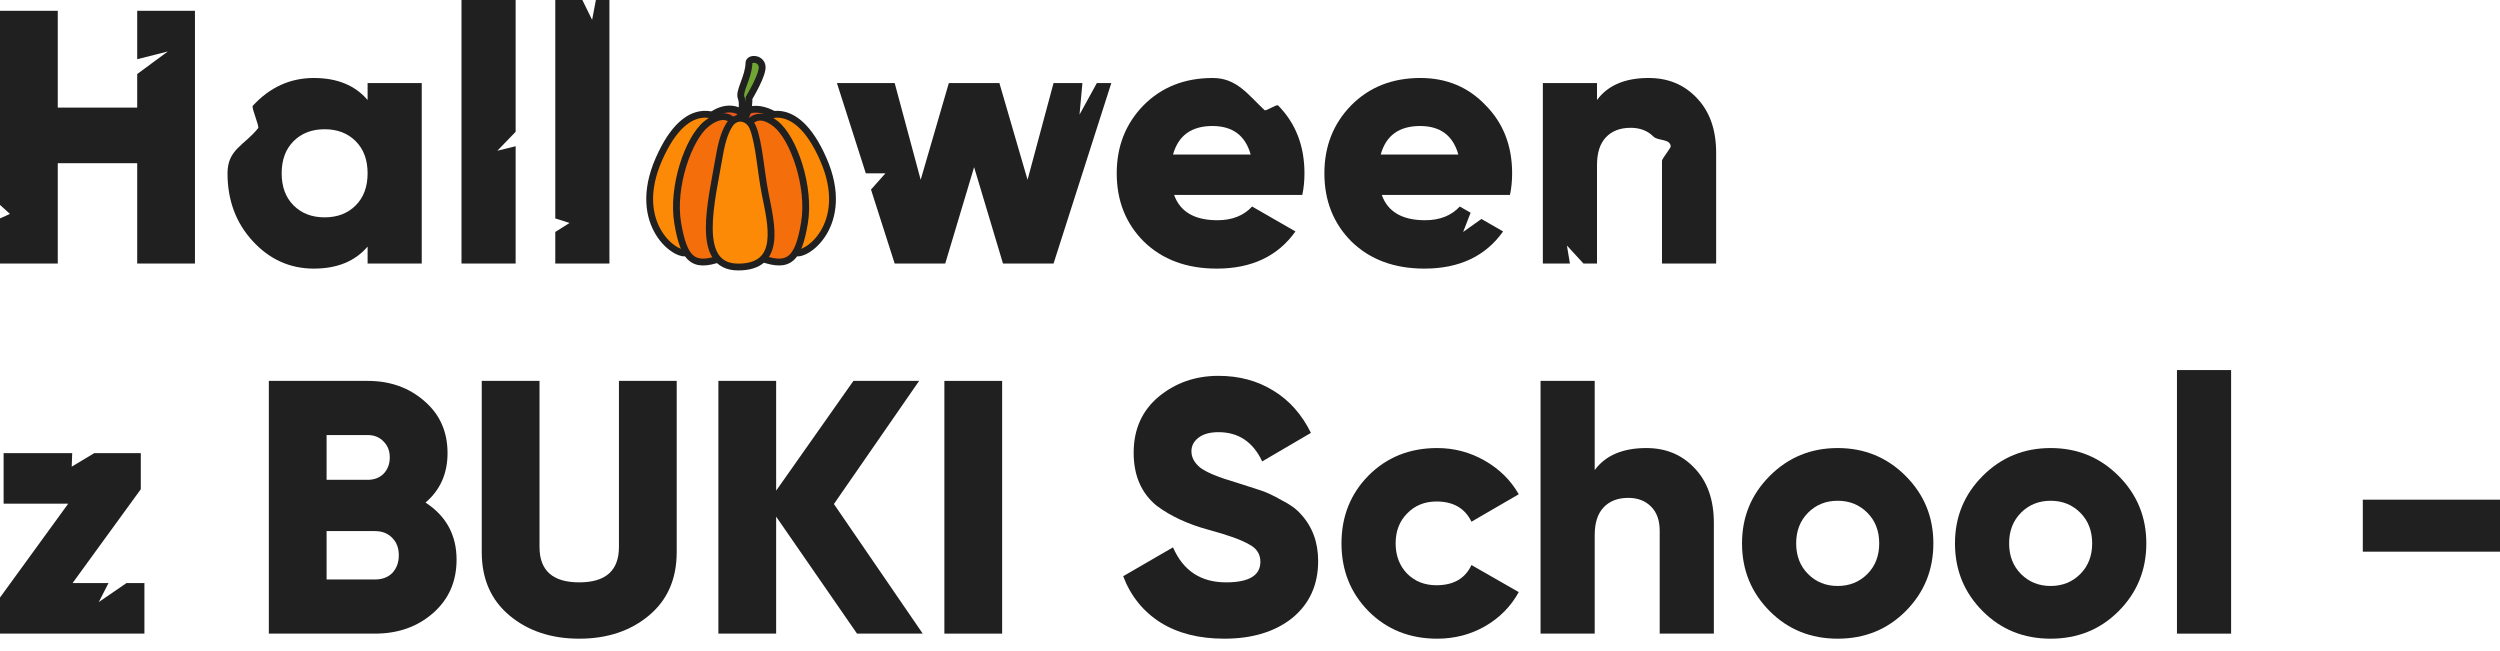 <svg width="196" height="51" viewBox="0 0 196 51" fill="none" xmlns="http://www.w3.org/2000/svg">
<path d="M196 43.251H185.244V39.175H196V43.251Z" fill="#202020"/>
<path d="M174.919 49.677H170.673V29.013H174.919V49.677Z" fill="#202020"/>
<path d="M166.092 47.922C164.658 49.356 162.884 50.073 160.771 50.073C158.657 50.073 156.883 49.356 155.449 47.922C153.996 46.468 153.27 44.695 153.27 42.6C153.27 40.524 153.996 38.76 155.449 37.307C156.902 35.854 158.676 35.127 160.771 35.127C162.865 35.127 164.639 35.854 166.092 37.307C167.545 38.76 168.272 40.524 168.272 42.6C168.272 44.695 167.545 46.468 166.092 47.922ZM157.515 42.6C157.515 43.581 157.827 44.383 158.449 45.006C159.072 45.629 159.846 45.94 160.771 45.94C161.695 45.94 162.469 45.629 163.092 45.006C163.714 44.383 164.026 43.581 164.026 42.6C164.026 41.619 163.714 40.817 163.092 40.194C162.469 39.571 161.695 39.26 160.771 39.26C159.846 39.26 159.072 39.571 158.449 40.194C157.827 40.817 157.515 41.619 157.515 42.6Z" fill="#202020"/>
<path d="M149.396 47.922C147.962 49.356 146.188 50.073 144.075 50.073C141.961 50.073 140.187 49.356 138.753 47.922C137.3 46.468 136.574 44.695 136.574 42.6C136.574 40.524 137.3 38.76 138.753 37.307C140.206 35.854 141.98 35.127 144.075 35.127C146.169 35.127 147.943 35.854 149.396 37.307C150.849 38.76 151.576 40.524 151.576 42.6C151.576 44.695 150.849 46.468 149.396 47.922ZM140.82 42.6C140.82 43.581 141.131 44.383 141.754 45.006C142.376 45.629 143.15 45.94 144.075 45.94C144.999 45.94 145.773 45.629 146.396 45.006C147.019 44.383 147.33 43.581 147.33 42.6C147.33 41.619 147.019 40.817 146.396 40.194C145.773 39.571 144.999 39.26 144.075 39.26C143.15 39.26 142.376 39.571 141.754 40.194C141.131 40.817 140.82 41.619 140.82 42.6Z" fill="#202020"/>
<path d="M129.073 35.127C130.601 35.127 131.856 35.646 132.837 36.684C133.856 37.741 134.366 39.175 134.366 40.987V49.676H130.12V41.609C130.12 40.798 129.894 40.166 129.441 39.713C128.988 39.26 128.394 39.033 127.658 39.033C126.827 39.033 126.176 39.288 125.704 39.798C125.252 40.288 125.025 41.005 125.025 41.949V49.676H120.779V29.862H125.025V36.854C125.874 35.703 127.224 35.127 129.073 35.127Z" fill="#202020"/>
<path d="M112.673 50.073C110.522 50.073 108.729 49.356 107.295 47.922C105.88 46.487 105.172 44.714 105.172 42.6C105.172 40.486 105.88 38.713 107.295 37.279C108.729 35.844 110.522 35.127 112.673 35.127C114.013 35.127 115.258 35.458 116.409 36.118C117.56 36.779 118.447 37.656 119.07 38.75L115.362 40.902C114.852 39.845 113.937 39.317 112.616 39.317C111.692 39.317 110.927 39.628 110.324 40.251C109.72 40.855 109.418 41.638 109.418 42.6C109.418 43.562 109.72 44.355 110.324 44.978C110.927 45.581 111.692 45.883 112.616 45.883C113.956 45.883 114.871 45.355 115.362 44.298L119.07 46.421C118.447 47.553 117.56 48.45 116.409 49.11C115.277 49.752 114.032 50.073 112.673 50.073Z" fill="#202020"/>
<path d="M95.984 50.073C94.002 50.073 92.332 49.648 90.974 48.799C89.615 47.931 88.643 46.723 88.058 45.176L91.964 42.911C92.757 44.742 94.144 45.657 96.125 45.657C97.918 45.657 98.814 45.119 98.814 44.044C98.814 43.44 98.522 42.987 97.937 42.685C97.333 42.326 96.257 41.94 94.71 41.524C93.125 41.09 91.785 40.468 90.691 39.656C89.483 38.675 88.879 37.288 88.879 35.495C88.879 33.665 89.53 32.202 90.832 31.108C92.153 30.013 93.719 29.466 95.531 29.466C97.154 29.466 98.588 29.853 99.833 30.627C101.079 31.381 102.06 32.486 102.777 33.938L98.956 36.175C98.239 34.646 97.097 33.882 95.531 33.882C94.87 33.882 94.351 34.023 93.974 34.306C93.597 34.59 93.408 34.948 93.408 35.382C93.408 35.854 93.634 36.278 94.087 36.656C94.578 37.033 95.54 37.429 96.974 37.845L98.814 38.439C99.286 38.59 99.833 38.845 100.456 39.203C101.135 39.543 101.645 39.911 101.984 40.307C102.89 41.288 103.343 42.515 103.343 43.987C103.343 45.855 102.664 47.346 101.305 48.459C99.947 49.535 98.173 50.073 95.984 50.073Z" fill="#202020"/>
<path d="M74.039 49.676V29.862H78.568V49.676H74.039Z" fill="#202020"/>
<path d="M65.379 39.515L72.342 49.676H67.19L60.85 40.505V49.676H56.321V29.862H60.85V38.467L66.907 29.862H72.059L65.379 39.515Z" fill="#202020"/>
<path d="M37.769 43.279V29.862H42.298V42.883C42.298 44.732 43.336 45.657 45.412 45.657C47.487 45.657 48.525 44.732 48.525 42.883V29.862H53.054V43.279C53.054 45.374 52.337 47.025 50.903 48.233C49.45 49.459 47.619 50.073 45.412 50.073C43.204 50.073 41.373 49.459 39.92 48.233C38.486 47.025 37.769 45.374 37.769 43.279Z" fill="#202020"/>
<path d="M33.361 39.401C34.984 40.458 35.795 41.949 35.795 43.874C35.795 45.591 35.182 46.987 33.955 48.063C32.729 49.139 31.21 49.676 29.398 49.676H21.076V29.862H28.832C30.587 29.862 32.068 30.391 33.276 31.448C34.484 32.485 35.087 33.844 35.087 35.524C35.087 37.127 34.512 38.42 33.361 39.401ZM28.832 34.108H25.605V37.618H28.832C29.341 37.618 29.757 37.458 30.077 37.137C30.398 36.797 30.559 36.373 30.559 35.863C30.559 35.354 30.398 34.939 30.077 34.618C29.757 34.278 29.341 34.108 28.832 34.108ZM25.605 45.431H29.398C29.964 45.431 30.417 45.261 30.757 44.921C31.096 44.562 31.266 44.1 31.266 43.534C31.266 42.968 31.096 42.515 30.757 42.175C30.417 41.817 29.964 41.638 29.398 41.638H25.605V45.431Z" fill="#202020"/>
<path d="M11.039 38.354L5.689 45.714H8.506L7.746 47.2L9.914 45.714H11.322V49.676H0V46.846L5.35 39.486H0.283V35.524H5.661L5.623 36.585L7.393 35.524H11.039V38.354Z" fill="#202020"/>
<path d="M129.253 6.114C130.782 6.114 132.036 6.633 133.018 7.671C134.037 8.727 134.546 10.162 134.546 11.973V20.663H130.3V12.596C130.3 12.448 131 11.599 130.985 11.464C130.917 10.853 129.992 11.07 129.621 10.699C129.168 10.246 128.574 10.02 127.838 10.02C127.007 10.02 126.356 10.275 125.885 10.784C125.432 11.275 125.205 11.992 125.205 12.936V20.663H124.144L122.847 19.248L123.082 20.663H120.959V6.51H125.205V7.841C126.054 6.689 127.404 6.114 129.253 6.114Z" fill="#202020"/>
<path d="M118.381 15.285H108.333C108.804 16.606 109.937 17.266 111.729 17.266C112.88 17.266 113.786 16.908 114.447 16.191L115.296 16.679L114.709 18.186L116.145 17.167L117.843 18.144C116.466 20.087 114.409 21.059 111.673 21.059C109.314 21.059 107.408 20.352 105.955 18.936C104.54 17.521 103.832 15.738 103.832 13.587C103.832 11.473 104.53 9.699 105.927 8.265C107.342 6.831 109.153 6.114 111.361 6.114C113.418 6.114 115.126 6.831 116.485 8.265C117.862 9.662 118.551 11.435 118.551 13.587C118.551 14.19 118.494 14.757 118.381 15.285ZM108.248 12.115H114.333C113.918 10.624 112.918 9.879 111.333 9.879C109.691 9.879 108.663 10.624 108.248 12.115Z" fill="#202020"/>
<path d="M102.1 15.285H92.051C92.523 16.606 93.655 17.266 95.448 17.266C96.599 17.266 97.505 16.908 98.165 16.191L101.562 18.144C100.185 20.087 98.128 21.059 95.391 21.059C93.033 21.059 91.127 20.352 89.674 18.936C88.258 17.521 87.551 15.738 87.551 13.587C87.551 11.473 88.249 9.699 89.645 8.265C91.061 6.831 92.872 6.114 95.08 6.114C96.968 6.114 97.841 7.425 99.141 8.633C99.257 8.741 100.092 8.147 100.203 8.265C101.581 9.662 102.27 11.435 102.27 13.587C102.27 14.19 102.213 14.757 102.1 15.285ZM91.966 12.115H98.052C97.637 10.624 96.637 9.879 95.052 9.879C93.41 9.879 92.382 10.624 91.966 12.115Z" fill="#202020"/>
<path d="M80.56 14.096L82.598 6.51H84.862L84.634 8.987L85.994 6.51H87.127L82.598 20.663H78.635L76.37 13.105L74.106 20.663H70.143L68.286 14.86L69.42 13.587H67.879L65.614 6.51H70.143L72.181 14.096L74.389 6.51H78.352L80.56 14.096Z" fill="#202020"/>
<path d="M47.779 20.663H43.534V18.186L44.653 17.479L43.534 17.125V0H45.657L46.422 1.557L46.718 0H47.779V20.663Z" fill="#202020"/>
<path d="M40.426 20.663H36.181V0H40.426V10.332L38.991 11.818L40.426 11.464V20.663Z" fill="#202020"/>
<path d="M28.82 7.841V6.51H33.065V20.663H28.82V19.333C27.838 20.484 26.432 21.059 24.602 21.059C22.734 21.059 21.139 20.342 19.818 18.908C18.497 17.474 17.837 15.7 17.837 13.587C17.837 11.697 19.163 11.401 20.238 10.048C20.355 9.902 19.689 8.433 19.818 8.293C21.158 6.84 22.753 6.114 24.602 6.114C26.432 6.114 27.838 6.689 28.82 7.841ZM22.083 13.587C22.083 14.643 22.394 15.483 23.017 16.106C23.64 16.729 24.451 17.04 25.451 17.04C26.451 17.04 27.263 16.729 27.885 16.106C28.508 15.483 28.82 14.643 28.82 13.587C28.82 12.53 28.508 11.69 27.885 11.067C27.263 10.445 26.451 10.133 25.451 10.133C24.451 10.133 23.64 10.445 23.017 11.067C22.394 11.69 22.083 12.53 22.083 13.587Z" fill="#202020"/>
<path d="M10.756 8.435V5.803L13.162 4.034L10.756 4.642V0.849H15.285V20.663H10.756V12.794H4.529V20.663H0V17.125L0.778 16.771L0 16.064V0.849H4.529V8.435H10.756Z" fill="#202020"/>
<path d="M55.609 9.187C55.609 9.187 57.002 7.909 58.343 8.958C58.285 9.846 58.187 10.312 58.187 10.312C58.187 10.312 56.102 9.888 55.609 9.187Z" fill="#E8571D"/>
<path d="M56.382 8.428C56.956 8.218 57.742 8.15 58.507 8.748C58.576 8.802 58.615 8.888 58.609 8.976C58.58 9.426 58.541 9.771 58.508 10.004C58.492 10.121 58.477 10.21 58.467 10.271C58.461 10.301 58.457 10.324 58.454 10.34C58.453 10.348 58.452 10.355 58.451 10.359C58.45 10.361 58.449 10.363 58.449 10.364V10.366C58.426 10.474 58.342 10.553 58.24 10.573H58.132C58.131 10.573 58.129 10.572 58.127 10.572C58.123 10.571 58.116 10.57 58.108 10.568C58.092 10.565 58.068 10.559 58.038 10.553C57.979 10.539 57.893 10.519 57.79 10.493C57.582 10.442 57.299 10.365 56.999 10.265C56.701 10.166 56.379 10.042 56.096 9.895C55.821 9.751 55.551 9.57 55.39 9.341C55.313 9.231 55.329 9.081 55.428 8.99H55.43V8.988C55.431 8.987 55.433 8.986 55.435 8.985C55.439 8.981 55.444 8.976 55.451 8.971C55.463 8.96 55.481 8.945 55.503 8.927C55.548 8.89 55.614 8.839 55.696 8.783C55.86 8.671 56.097 8.532 56.382 8.428ZM58.063 9.091C57.524 8.728 56.992 8.774 56.565 8.931C56.341 9.012 56.151 9.121 56.013 9.214C56.101 9.282 56.211 9.352 56.343 9.421C56.591 9.55 56.882 9.665 57.167 9.759C57.45 9.853 57.72 9.925 57.918 9.975C57.936 9.979 57.953 9.981 57.969 9.985C57.971 9.968 57.975 9.95 57.977 9.931C58.005 9.736 58.036 9.455 58.063 9.091Z" fill="#202020"/>
<path d="M57.682 9.684C57.682 9.684 58.367 7.577 60.971 9.14C59.625 10.237 57.682 9.684 57.682 9.684Z" fill="#E8571D"/>
<path d="M59.371 8.299C59.857 8.324 60.431 8.505 61.108 8.911C61.183 8.956 61.231 9.035 61.237 9.122C61.243 9.209 61.207 9.293 61.139 9.348C60.4 9.951 59.507 10.092 58.821 10.091C58.476 10.091 58.176 10.055 57.962 10.018C57.855 10 57.768 9.982 57.708 9.968C57.677 9.961 57.653 9.955 57.636 9.95C57.628 9.948 57.622 9.946 57.617 9.945C57.615 9.945 57.613 9.944 57.612 9.943L57.61 9.942H57.608C57.539 9.922 57.479 9.875 57.445 9.811C57.411 9.747 57.405 9.671 57.428 9.602V9.6L57.429 9.599C57.43 9.597 57.43 9.593 57.431 9.59C57.433 9.584 57.436 9.577 57.44 9.567C57.447 9.548 57.457 9.522 57.471 9.491C57.499 9.427 57.542 9.34 57.602 9.242C57.72 9.047 57.911 8.797 58.202 8.603C58.496 8.407 58.882 8.274 59.371 8.299ZM59.345 8.833C58.975 8.814 58.7 8.914 58.498 9.049C58.303 9.179 58.165 9.347 58.073 9.493C58.264 9.524 58.524 9.556 58.821 9.557C59.33 9.558 59.923 9.467 60.454 9.165C60.005 8.943 59.641 8.848 59.345 8.833Z" fill="#202020"/>
<path d="M58.029 9.253C58.029 9.253 58.334 8.194 58.111 7.681C57.887 7.168 58.7 6.058 58.721 4.905C58.762 4.525 59.661 4.545 59.75 5.195C59.839 5.846 58.721 7.681 58.721 7.681C58.721 7.681 58.746 9.608 58.029 9.252V9.253Z" fill="#70A534"/>
<path d="M59.26 4.399C59.587 4.452 59.95 4.69 60.015 5.16C60.046 5.391 59.972 5.682 59.879 5.946C59.782 6.224 59.645 6.526 59.508 6.801C59.371 7.076 59.232 7.331 59.127 7.516C59.075 7.609 59.03 7.684 58.998 7.737C58.995 7.743 58.991 7.749 58.988 7.754C58.988 7.758 58.988 7.762 58.988 7.767C58.987 7.821 58.986 7.898 58.981 7.989C58.972 8.171 58.951 8.415 58.906 8.651C58.863 8.876 58.79 9.135 58.652 9.317C58.58 9.413 58.478 9.506 58.336 9.545C58.19 9.585 58.044 9.557 57.911 9.491L57.913 9.489C57.824 9.445 57.761 9.357 57.761 9.253L57.77 9.185C57.771 9.181 57.774 9.178 57.775 9.174V9.169C57.777 9.162 57.78 9.151 57.784 9.138C57.791 9.11 57.802 9.07 57.813 9.02C57.837 8.917 57.867 8.776 57.89 8.621C57.913 8.465 57.927 8.3 57.925 8.148C57.922 7.993 57.901 7.871 57.866 7.789C57.774 7.579 57.8 7.34 57.848 7.133C57.898 6.92 57.986 6.68 58.073 6.442C58.254 5.949 58.444 5.425 58.454 4.9V4.876H58.456C58.479 4.662 58.624 4.524 58.776 4.455C58.924 4.388 59.098 4.373 59.26 4.399ZM58.997 4.942C58.992 4.945 58.987 4.946 58.985 4.947C58.965 5.563 58.747 6.157 58.576 6.625C58.485 6.873 58.409 7.08 58.369 7.255C58.327 7.436 58.336 7.529 58.356 7.575C58.411 7.7 58.432 7.841 58.445 7.979C58.445 7.974 58.447 7.968 58.447 7.963C58.451 7.88 58.453 7.809 58.454 7.76V7.685C58.453 7.635 58.466 7.585 58.492 7.542L58.494 7.54L58.496 7.537C58.498 7.534 58.501 7.529 58.504 7.523C58.512 7.51 58.524 7.491 58.539 7.466C58.569 7.415 58.61 7.341 58.661 7.252C58.763 7.072 58.899 6.828 59.03 6.564C59.162 6.299 59.287 6.019 59.374 5.771C59.466 5.509 59.498 5.327 59.486 5.233C59.461 5.052 59.329 4.953 59.174 4.928C59.095 4.916 59.032 4.927 58.997 4.942Z" fill="#202020"/>
<path d="M56.574 9.362C56.574 9.362 53.931 7.303 51.657 12.482C49.382 17.661 53.134 20.242 53.892 19.782C55.175 13.304 56.575 9.362 56.575 9.362H56.574Z" fill="#FD8A06"/>
<path d="M54.931 8.714C55.46 8.64 55.909 8.748 56.224 8.872C56.382 8.934 56.508 9.002 56.595 9.055C56.638 9.081 56.672 9.103 56.696 9.119C56.708 9.128 56.718 9.135 56.725 9.14C56.729 9.143 56.732 9.145 56.734 9.147L56.737 9.151H56.736C56.757 9.167 56.777 9.185 56.793 9.208C56.843 9.279 56.855 9.37 56.826 9.452V9.453C56.826 9.455 56.824 9.458 56.823 9.462C56.82 9.469 56.816 9.481 56.81 9.495C56.8 9.525 56.785 9.57 56.765 9.629C56.725 9.748 56.666 9.926 56.591 10.16C56.441 10.628 56.226 11.321 55.972 12.215C55.463 14.004 54.795 16.603 54.155 19.834C54.14 19.907 54.095 19.971 54.031 20.009C53.852 20.119 53.628 20.116 53.429 20.074C53.222 20.029 52.994 19.932 52.764 19.792C52.304 19.511 51.804 19.037 51.409 18.384C50.611 17.068 50.243 15.035 51.412 12.373C52.567 9.743 53.855 8.865 54.931 8.714ZM55.006 9.245C54.192 9.359 53.02 10.04 51.901 12.589C50.796 15.106 51.167 16.953 51.867 18.107C52.219 18.69 52.658 19.099 53.043 19.334C53.236 19.452 53.407 19.521 53.541 19.55C53.592 19.561 53.633 19.562 53.664 19.562C54.297 16.393 54.955 13.839 55.458 12.069C55.714 11.168 55.929 10.47 56.081 9.996C56.153 9.774 56.209 9.6 56.25 9.479C56.19 9.447 56.117 9.405 56.027 9.37C55.776 9.27 55.421 9.186 55.006 9.245Z" fill="#202020"/>
<path d="M57.429 9.454C57.429 9.454 56.788 8.601 55.388 9.708C53.988 10.815 52.647 14.641 53.133 17.5C53.619 20.358 54.358 21.003 56.457 20.266C56.904 13.765 57.429 9.454 57.429 9.454Z" fill="#F46E0B"/>
<path d="M55.223 9.499C55.965 8.912 56.556 8.808 56.992 8.906C57.204 8.953 57.363 9.045 57.469 9.127C57.522 9.167 57.563 9.205 57.591 9.234C57.605 9.249 57.617 9.263 57.626 9.273C57.63 9.278 57.634 9.281 57.636 9.285C57.638 9.287 57.639 9.289 57.64 9.29L57.642 9.292V9.294H57.643C57.664 9.321 57.678 9.353 57.687 9.386L57.694 9.487V9.499C57.693 9.507 57.691 9.519 57.689 9.536C57.685 9.568 57.679 9.618 57.671 9.683C57.656 9.814 57.633 10.007 57.605 10.259C57.549 10.764 57.471 11.505 57.377 12.449C57.19 14.337 56.948 17.038 56.724 20.285C56.717 20.391 56.646 20.483 56.545 20.518C55.485 20.89 54.645 20.962 54.019 20.436C53.716 20.182 53.491 19.81 53.312 19.336C53.133 18.862 52.993 18.266 52.87 17.544C52.618 16.062 52.84 14.347 53.298 12.868C53.752 11.4 54.459 10.103 55.223 9.499ZM56.876 9.428C56.641 9.375 56.21 9.399 55.553 9.918C54.918 10.421 54.254 11.591 53.81 13.026C53.368 14.452 53.163 16.079 53.397 17.455C53.517 18.163 53.652 18.719 53.813 19.147C53.975 19.575 54.156 19.855 54.361 20.027C54.729 20.336 55.266 20.371 56.203 20.066C56.423 16.893 56.661 14.254 56.845 12.396C56.938 11.45 57.018 10.707 57.074 10.2C57.102 9.947 57.125 9.752 57.14 9.621C57.143 9.597 57.145 9.575 57.147 9.555L57.144 9.551C57.087 9.508 56.998 9.455 56.876 9.428Z" fill="#202020"/>
<path d="M59.628 9.362C59.628 9.362 62.271 7.303 64.545 12.482C66.82 17.661 63.068 20.242 62.309 19.782C61.027 13.304 59.627 9.362 59.627 9.362H59.628Z" fill="#FD8A06"/>
<path d="M59.978 8.873C60.293 8.748 60.742 8.64 61.271 8.714C62.347 8.865 63.635 9.744 64.79 12.374C65.959 15.035 65.591 17.068 64.793 18.385C64.398 19.037 63.899 19.511 63.438 19.793C63.208 19.933 62.98 20.03 62.773 20.075C62.574 20.117 62.351 20.119 62.171 20.01C62.107 19.971 62.062 19.908 62.047 19.834C61.407 16.604 60.739 14.005 60.231 12.216C59.976 11.321 59.761 10.629 59.611 10.161C59.536 9.927 59.477 9.749 59.437 9.63C59.417 9.57 59.4 9.526 59.39 9.496C59.385 9.481 59.38 9.47 59.378 9.463C59.377 9.459 59.377 9.456 59.376 9.454L59.374 9.452C59.345 9.37 59.359 9.28 59.409 9.209C59.425 9.186 59.444 9.167 59.465 9.151H59.463L59.465 9.149L59.468 9.148C59.471 9.146 59.474 9.143 59.477 9.141C59.484 9.136 59.493 9.128 59.505 9.12C59.529 9.103 59.564 9.082 59.608 9.055C59.695 9.003 59.821 8.935 59.978 8.873ZM61.196 9.245C60.781 9.187 60.427 9.271 60.175 9.37C60.084 9.406 60.009 9.447 59.949 9.48C59.989 9.601 60.048 9.774 60.119 9.997C60.271 10.47 60.488 11.169 60.744 12.069C61.247 13.84 61.902 16.394 62.535 19.563C62.566 19.563 62.608 19.562 62.66 19.551C62.794 19.522 62.966 19.453 63.159 19.335C63.544 19.1 63.983 18.69 64.336 18.108C65.035 16.954 65.406 15.107 64.301 12.59C63.182 10.041 62.011 9.359 61.196 9.245Z" fill="#202020"/>
<path d="M58.773 9.602C58.773 9.602 59.414 8.602 60.814 9.708C62.213 10.815 63.554 14.641 63.068 17.5C62.582 20.358 61.844 21.003 59.744 20.266C59.297 13.765 58.773 9.602 58.773 9.602Z" fill="#F46E0B"/>
<path d="M59.183 8.986C59.627 8.838 60.23 8.906 60.979 9.498C61.743 10.102 62.449 11.399 62.904 12.867C63.361 14.346 63.584 16.061 63.332 17.543C63.209 18.264 63.069 18.861 62.89 19.335C62.711 19.809 62.486 20.181 62.183 20.435C61.556 20.961 60.715 20.889 59.655 20.517C59.555 20.481 59.485 20.39 59.477 20.284C59.254 17.037 59.011 14.373 58.825 12.522C58.731 11.597 58.653 10.874 58.597 10.384C58.569 10.139 58.546 9.951 58.531 9.825C58.523 9.762 58.517 9.714 58.513 9.682C58.511 9.666 58.509 9.654 58.508 9.646V9.634C58.5 9.572 58.514 9.509 58.548 9.456V9.454L58.553 9.449C58.556 9.446 58.558 9.44 58.562 9.435C58.57 9.424 58.581 9.409 58.595 9.392C58.622 9.358 58.66 9.314 58.712 9.266C58.814 9.171 58.971 9.057 59.183 8.986ZM60.648 9.917C59.998 9.403 59.579 9.417 59.352 9.493C59.229 9.534 59.138 9.601 59.077 9.658C59.067 9.667 59.059 9.676 59.051 9.684C59.054 9.706 59.058 9.732 59.061 9.761C59.077 9.888 59.099 10.076 59.127 10.323C59.184 10.816 59.264 11.541 59.357 12.468C59.541 14.289 59.777 16.893 59.998 20.064C60.934 20.37 61.471 20.335 61.839 20.026C62.044 19.854 62.227 19.574 62.389 19.146C62.55 18.718 62.684 18.162 62.804 17.454C63.038 16.078 62.833 14.451 62.392 13.025C61.948 11.589 61.284 10.42 60.648 9.917Z" fill="#202020"/>
<path d="M59.042 10.037C58.713 9.178 57.734 8.996 57.229 9.725C56.923 10.165 56.626 10.899 56.418 12.111C55.797 15.748 54.397 20.934 57.876 20.934C61.355 20.934 60.461 17.569 59.995 15.218C59.636 13.411 59.53 11.31 59.042 10.037Z" fill="#FD8A06"/>
<path d="M58.247 9.022C58.698 9.102 59.097 9.433 59.291 9.941C59.547 10.609 59.699 11.48 59.831 12.388C59.964 13.307 60.08 14.271 60.257 15.165C60.372 15.745 60.517 16.409 60.614 17.064C60.71 17.719 60.761 18.389 60.68 18.994C60.598 19.6 60.379 20.163 59.918 20.572C59.455 20.981 58.786 21.202 57.875 21.202C56.927 21.202 56.272 20.841 55.868 20.212C55.478 19.604 55.345 18.779 55.341 17.887C55.334 16.105 55.847 13.858 56.154 12.066C56.364 10.834 56.672 10.057 57.008 9.572L57.132 9.417C57.436 9.084 57.848 8.952 58.247 9.022ZM58.155 9.548C57.913 9.505 57.644 9.595 57.448 9.877C57.174 10.272 56.885 10.964 56.681 12.156C56.365 14.001 55.87 16.165 55.877 17.885C55.88 18.744 56.01 19.444 56.317 19.923C56.61 20.379 57.084 20.667 57.875 20.668C58.703 20.668 59.229 20.467 59.563 20.172C59.897 19.876 60.078 19.451 60.149 18.922C60.221 18.391 60.178 17.779 60.085 17.142C59.991 16.505 59.849 15.865 59.731 15.27C59.55 14.357 59.432 13.366 59.302 12.466C59.169 11.554 59.024 10.738 58.792 10.132C58.657 9.781 58.402 9.591 58.155 9.548Z" fill="#202020"/>
</svg>
